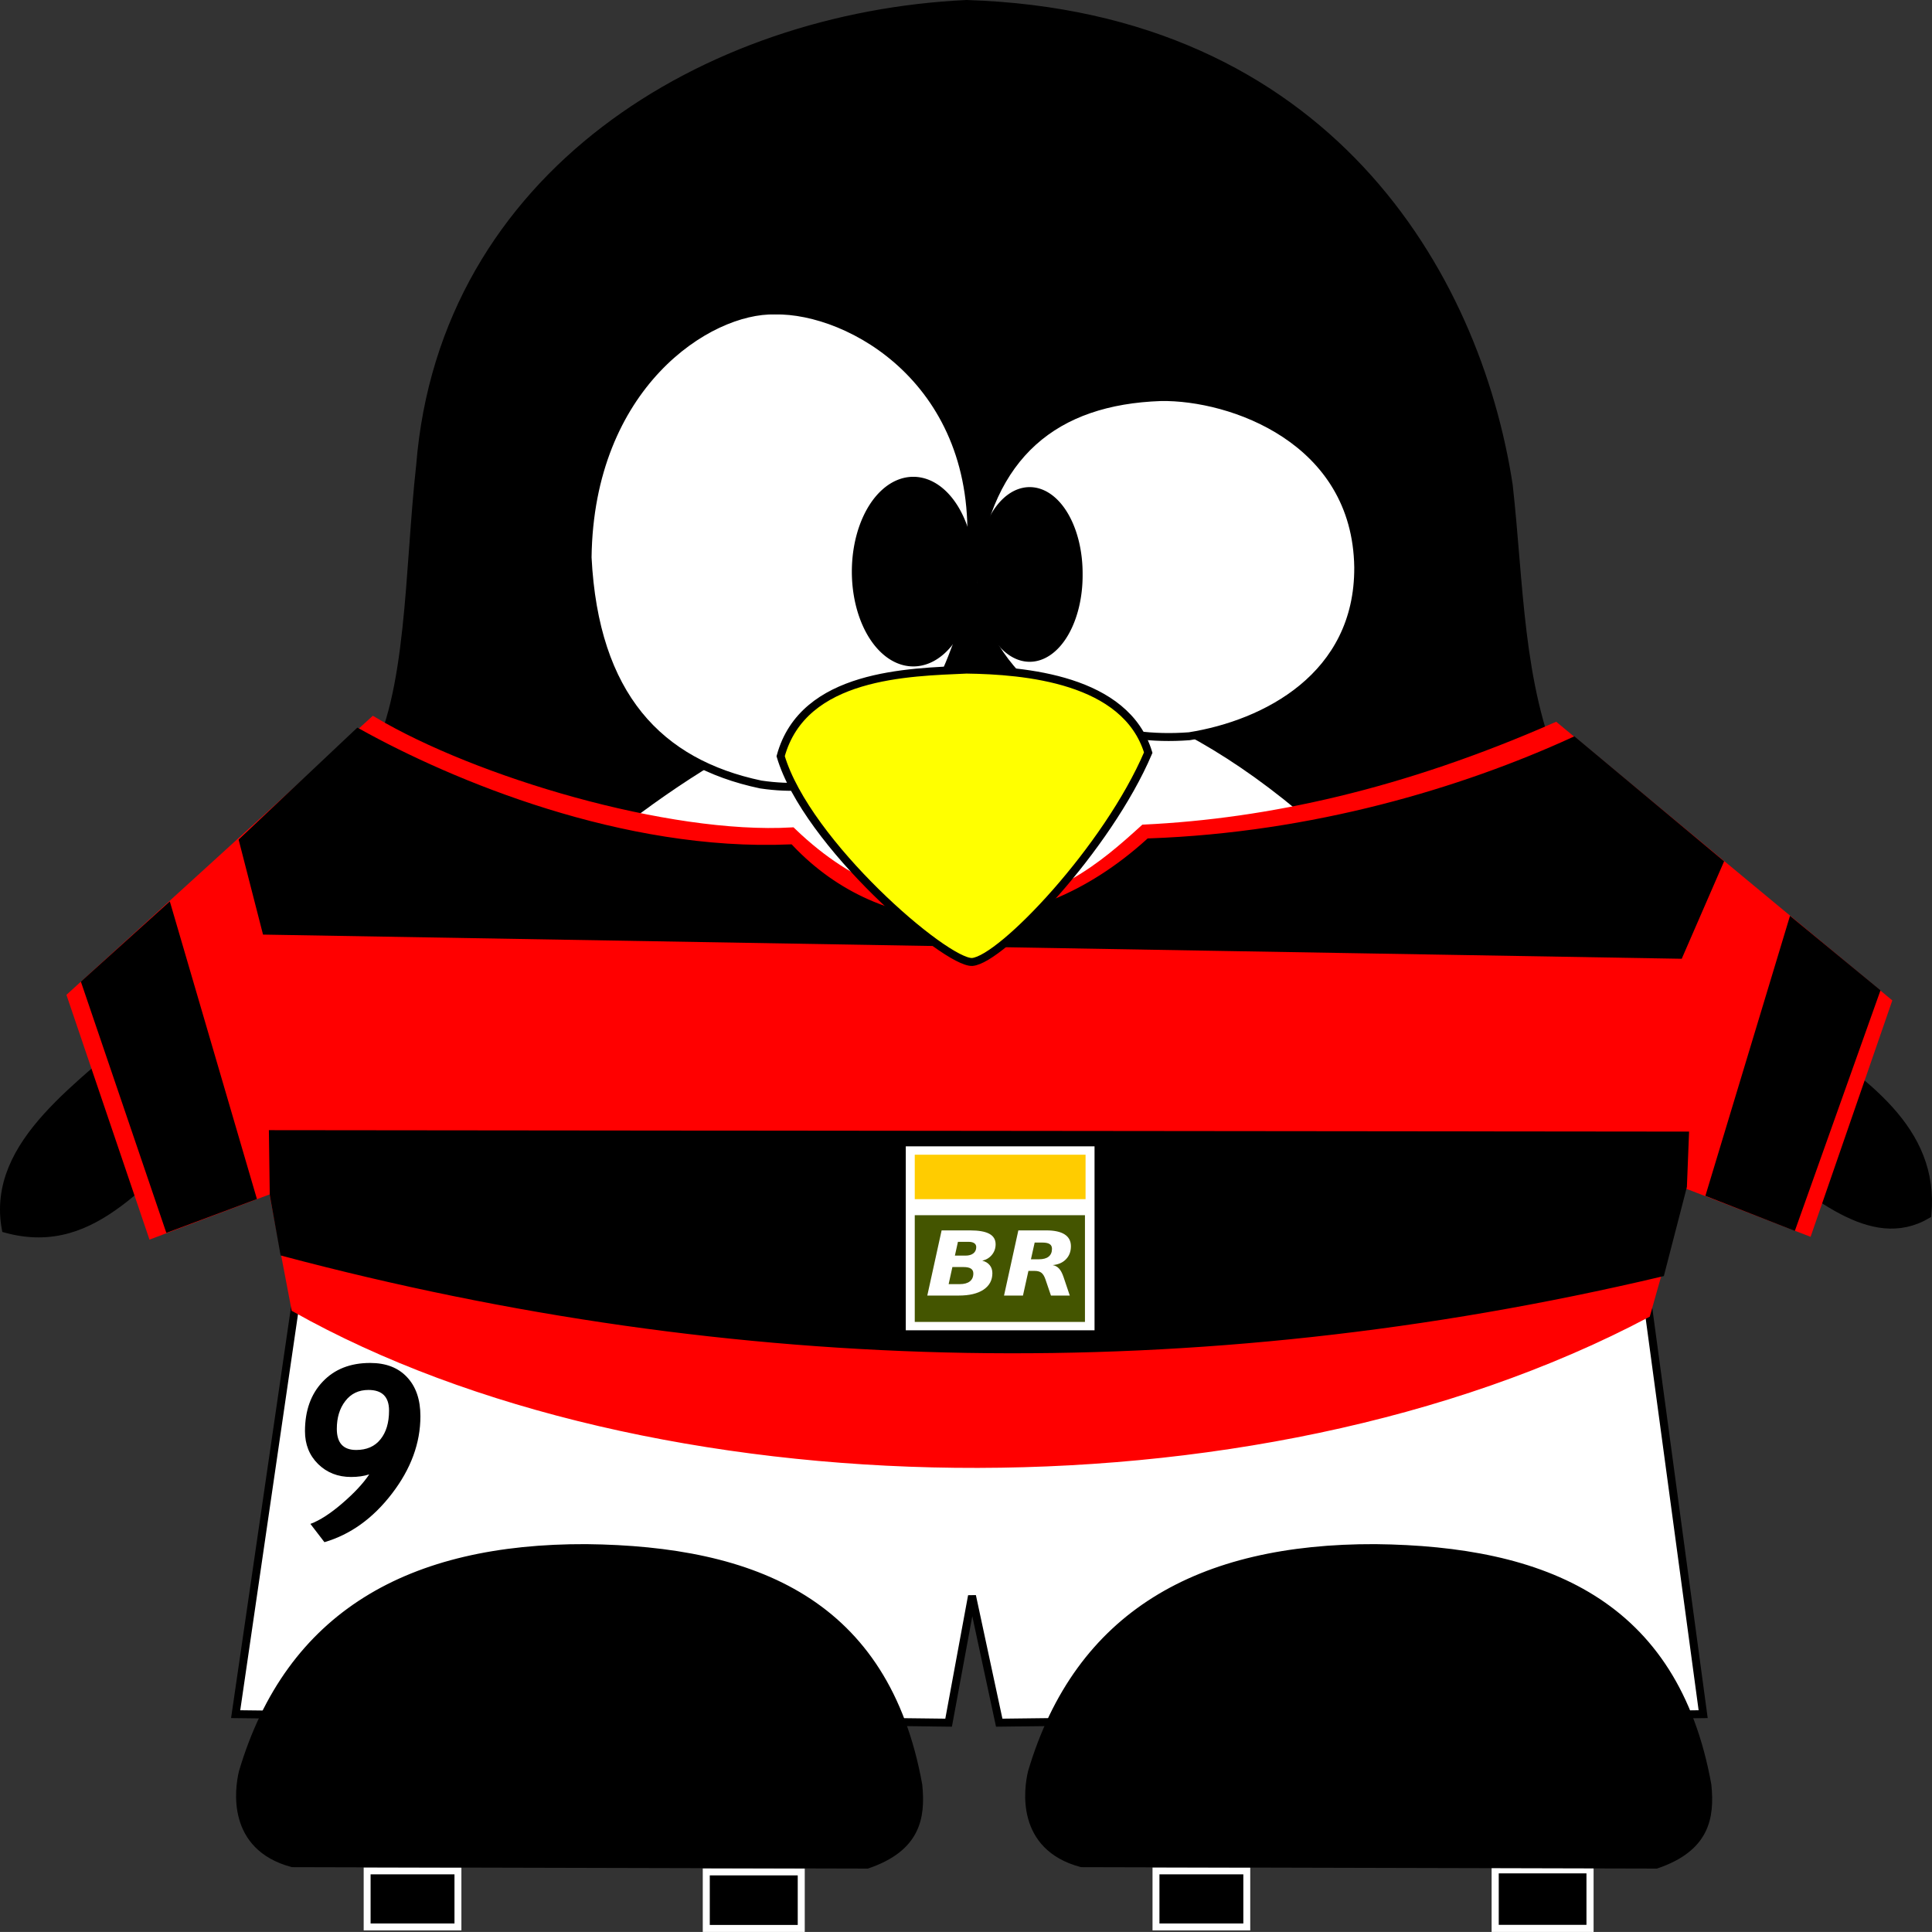 <?xml version="1.0" encoding="UTF-8" standalone="no"?>
<!-- Created with Inkscape (http://www.inkscape.org/) -->
<svg
   xmlns:dc="http://purl.org/dc/elements/1.1/"
   xmlns:cc="http://creativecommons.org/ns#"
   xmlns:rdf="http://www.w3.org/1999/02/22-rdf-syntax-ns#"
   xmlns:svg="http://www.w3.org/2000/svg"
   xmlns="http://www.w3.org/2000/svg"
   xmlns:sodipodi="http://sodipodi.sourceforge.net/DTD/sodipodi-0.dtd"
   xmlns:inkscape="http://www.inkscape.org/namespaces/inkscape"
   width="451.664"
   height="451.653"
   id="svg2"
   sodipodi:version="0.32"
   inkscape:version="0.45+devel"
   inkscape:export-filename="/home/renato/Desktop/FlaLinux4.gif"
   inkscape:export-xdpi="90"
   inkscape:export-ydpi="90"
   sodipodi:docname="RenOliver_FlaLinux.svg"
   sodipodi:docbase="/home/renato/Desktop/Imagens/GIMP"
   inkscape:output_extension="org.inkscape.output.svg.inkscape"
   version="1.0">
  <rect width="100%" height="100%" fill="#333333" stroke="none"/>
  <defs
     id="defs4" />
  <sodipodi:namedview
     id="base"
     pagecolor="#ffffff"
     bordercolor="#666666"
     borderopacity="1.0"
     inkscape:pageopacity="0.0"
     inkscape:pageshadow="2"
     inkscape:zoom="1.0516922"
     inkscape:cx="225.83183"
     inkscape:cy="225.82654"
     inkscape:document-units="px"
     inkscape:current-layer="layer1"
     inkscape:window-width="1024"
     inkscape:window-height="688"
     inkscape:window-x="0"
     inkscape:window-y="0"
     showgrid="false" />
  <g
     inkscape:label="Camada 1"
     inkscape:groupmode="layer"
     id="layer1"
     transform="translate(-132.849,-311.326)">
    <rect
       style="fill:#000000;fill-opacity:1;stroke:#ffffff;stroke-width:1.616;stroke-opacity:1"
       id="rect2247"
       width="21.228"
       height="13.104"
       x="218.678"
       y="748.702" />
    <rect
       style="fill:#000000;fill-opacity:1;stroke:#ffffff;stroke-width:1.638;stroke-opacity:1"
       id="rect2249"
       width="22.202"
       height="13.223"
       x="297.962"
       y="748.938" />
    <rect
       y="748.702"
       x="403.095"
       height="13.104"
       width="21.228"
       id="rect2260"
       style="fill:#000000;fill-opacity:1;stroke:#ffffff;stroke-width:1.616;stroke-opacity:1" />
    <rect
       y="748.447"
       x="482.393"
       height="13.7"
       width="22.173"
       id="rect2262"
       style="fill:#000000;fill-opacity:1;stroke:#ffffff;stroke-width:1.666;stroke-opacity:1" />
    <path
       style="fill:#000000;fill-rule:evenodd;stroke:#000000;stroke-width:1.858px;stroke-linecap:butt;stroke-linejoin:miter;stroke-opacity:1"
       d="M 219.794,489.764 C 228.985,474.006 228.329,444.708 231.075,420.088 C 236.533,352.091 297.943,315.12 358.814,312.255 C 443.021,314.924 477.994,375.407 485.559,424.733 C 488.151,447.849 487.883,471.059 496.839,491.755 C 371.572,565.159 292.738,534.088 219.794,489.764 z"
       id="path2237"
       sodipodi:nodetypes="cccccc" />
    <path
       style="fill:#ffffff;fill-rule:evenodd;stroke:#000000;stroke-width:1.858px;stroke-linecap:butt;stroke-linejoin:miter;stroke-opacity:1"
       d="M 201.877,616.508 L 187.942,712.064 L 354.615,714.055 L 360.085,684.421 L 366.446,714.055 L 531.014,712.064 L 517.742,613.854 L 201.877,616.508 z"
       id="path2239"
       sodipodi:nodetypes="cccccccc" />
    <path
       style="fill:#ffffff;fill-rule:evenodd;stroke:#000000;stroke-width:1.815px;stroke-linecap:butt;stroke-linejoin:miter;stroke-opacity:1"
       d="M 258.924,519.663 C 320.443,464.621 384.13,441.866 457.046,519.346 L 359.478,547.517 L 258.924,519.663 z"
       id="path2271"
       sodipodi:nodetypes="cccc" />
    <path
       style="fill:#000000;fill-rule:evenodd;stroke:#000000;stroke-width:1.858px;stroke-linecap:butt;stroke-linejoin:miter;stroke-opacity:1"
       d="M 167.039,551.145 C 152.544,564.847 130.48,578.269 134.192,598.591 C 155.969,604.592 167.187,584.197 182.633,574.371 L 167.039,551.145 z"
       id="path2273"
       sodipodi:nodetypes="cccc" />
    <path
       style="fill:#000000;fill-rule:evenodd;stroke:#000000;stroke-width:1.858px;stroke-linecap:butt;stroke-linejoin:miter;stroke-opacity:1"
       d="M 552.249,552.804 C 568.408,564.216 585.335,575.263 583.437,595.273 C 570.055,603.13 556.673,589.497 543.29,580.675 L 552.249,552.804 z"
       id="path2275"
       sodipodi:nodetypes="cccc" />
    <path
       style="fill:#ff0000;fill-rule:evenodd;stroke:#ff0000;stroke-width:1.858px;stroke-linecap:butt;stroke-linejoin:miter;stroke-opacity:1"
       d="M 168.366,599.918 L 196.568,589.301 L 201.877,617.172 C 284.414,663.589 425.379,667.295 517.742,618.499 L 526.369,587.974 L 555.567,599.255 L 574.147,545.505 L 496.508,481.137 C 461.121,496.673 429.488,503.632 400.288,505.026 C 390.437,513.963 380.255,522.722 359.146,525.597 C 345.957,522.373 332.906,520.046 318.004,505.69 C 288.976,507.36 243.73,493.849 220.126,479.81 L 149.454,544.178 L 168.366,599.918 z"
       id="path2222"
       sodipodi:nodetypes="cccccccccccccc" />
    <path
       style="font-size:56.453px;font-style:normal;font-variant:normal;font-weight:normal;font-stretch:normal;text-align:start;line-height:100%;writing-mode:lr-tb;text-anchor:start;fill:#000000;fill-opacity:1;stroke:none;stroke-width:1px;stroke-linecap:butt;stroke-linejoin:miter;stroke-opacity:1;font-family:Lohit Hindi"
       d="M 208.696,671.857 L 205.415,667.584 C 207.602,666.776 210.092,665.168 212.885,662.76 C 215.679,660.353 217.774,658.102 219.17,656.007 C 217.939,656.411 216.524,656.613 214.925,656.613 C 211.838,656.613 209.265,655.603 207.207,653.581 C 205.167,651.56 204.147,649.005 204.147,645.918 C 204.147,641.104 205.526,637.244 208.282,634.341 C 211.039,631.419 214.741,629.958 219.391,629.958 C 223.084,629.958 225.96,631.07 228.019,633.293 C 230.095,635.499 231.133,638.54 231.133,642.417 C 231.133,648.702 228.91,654.739 224.463,660.528 C 220.034,666.298 214.778,670.074 208.696,671.857 M 211.59,645.367 C 211.59,648.656 213.097,650.301 216.111,650.301 C 218.573,650.301 220.466,649.474 221.789,647.82 C 223.13,646.166 223.801,643.924 223.801,641.094 C 223.801,637.878 222.193,636.271 218.977,636.27 C 216.699,636.271 214.898,637.134 213.575,638.862 C 212.251,640.571 211.59,642.739 211.59,645.367"
       id="text2266" />
    <path
       style="fill:#000000;fill-rule:evenodd;stroke:#000000;stroke-width:1.858px;stroke-linecap:butt;stroke-linejoin:miter;stroke-opacity:1"
       d="M 189.601,725.667 C 188.691,729.543 186.721,743.028 201.214,746.902 L 335.589,747.234 C 347.073,743.318 348.302,736.289 347.533,728.653 C 339.844,685.93 309.289,673.694 269.894,673.244 C 228.871,673.105 200.559,688.667 189.601,725.667 z"
       id="path2245"
       sodipodi:nodetypes="cccccc" />
    <path
       sodipodi:nodetypes="cccccc"
       id="path2258"
       d="M 374.077,725.667 C 373.167,729.543 371.197,743.028 385.689,746.902 L 520.065,747.234 C 531.549,743.318 532.777,736.289 532.009,728.653 C 524.32,685.93 493.765,673.694 454.37,673.244 C 413.347,673.105 385.034,688.667 374.077,725.667 z"
       style="fill:#000000;fill-rule:evenodd;stroke:#000000;stroke-width:1.858px;stroke-linecap:butt;stroke-linejoin:miter;stroke-opacity:1" />
    <path
       style="fill:#000000;fill-rule:evenodd;stroke:#000000;stroke-width:1.858px;stroke-linecap:butt;stroke-linejoin:miter;stroke-opacity:1"
       d="M 189.669,507.901 L 195.065,528.899 L 525.398,534.529 L 534.783,512.945 L 500.764,484.557 C 474.74,496.458 439.909,506.879 401.523,508.253 C 373.016,534.057 338.657,531.945 317.532,509.661 C 278.331,511.329 238.383,494.725 216.532,482.563 L 189.669,507.901 z"
       id="path5547"
       sodipodi:nodetypes="ccccccccc" />
    <g
       id="g3247"
       transform="matrix(1.858,0,0,1.858,-289.174,-447.622)">
      <path
         sodipodi:nodetypes="cccccc"
         id="path2227"
         d="M 347.5,489.684 C 344.591,497.623 338.571,509.502 322.857,507.184 C 310.086,504.491 301.951,496.05 301.071,478.612 C 301.348,457.031 316.207,447.326 324.643,447.541 C 334.112,447.346 350.641,456.602 349.286,477.898 L 347.5,489.684 z"
         style="fill:#ffffff;fill-rule:evenodd;stroke:#000000;stroke-width:1px;stroke-linecap:butt;stroke-linejoin:miter;stroke-opacity:1" />
      <path
         sodipodi:nodetypes="ccccc"
         id="path2231"
         d="M 349.643,480.398 C 351.566,465.659 359.866,458.892 373.214,458.434 C 382.032,458.298 397.813,463.785 398.036,479.862 C 398.107,493.575 386.342,499.591 376.786,501.112 C 357.92,502.534 349.041,488.405 349.643,480.398 z"
         style="fill:#ffffff;fill-rule:evenodd;stroke:#000000;stroke-width:1px;stroke-linecap:butt;stroke-linejoin:miter;stroke-opacity:1" />
      <path
         d="M 349.286,480.398 A 7.232,11.429 0 1 1 334.821,480.398 A 7.232,11.429 0 1 1 349.286,480.398 z"
         sodipodi:ry="11.428572"
         sodipodi:rx="7.2321429"
         sodipodi:cy="480.39789"
         sodipodi:cx="342.05356"
         id="path2233"
         style="fill:#000000;fill-opacity:1;stroke:#000000;stroke-opacity:1"
         sodipodi:type="arc" />
      <path
         d="M 362.857,480.755 A 6.161,10.357 0 1 1 350.536,480.755 A 6.161,10.357 0 1 1 362.857,480.755 z"
         sodipodi:ry="10.357142"
         sodipodi:rx="6.1607141"
         sodipodi:cy="480.75504"
         sodipodi:cx="356.69644"
         id="path2235"
         style="fill:#000000;fill-opacity:1;stroke:#000000;stroke-opacity:1"
         sodipodi:type="arc" />
    </g>
    <path
       style="fill:#ffff00;fill-rule:evenodd;stroke:#000000;stroke-width:1.858px;stroke-linecap:butt;stroke-linejoin:miter;stroke-opacity:1"
       d="M 360.142,536.215 C 366.993,535.645 391.757,509.644 401.284,487.275 C 396.029,470.013 372.292,468.057 358.814,467.866 C 345.384,468.485 320.631,468.775 315.35,488.105 C 321.424,508.552 353.964,536.525 360.142,536.215 z"
       id="path2225"
       sodipodi:nodetypes="ccccc" />
    <path
       style="fill:#000000;fill-rule:evenodd;stroke:#000000;stroke-width:1.841px;stroke-linecap:butt;stroke-linejoin:miter;stroke-opacity:1"
       d="M 196.641,576.457 L 526.766,576.792 L 526.297,588.68 L 521.068,608.881 C 411.768,634.682 305.017,632.156 199.255,604.089 L 196.835,590.596 L 196.641,576.457 z"
       id="path5549"
       sodipodi:nodetypes="ccccccc" />
    <g
       id="g5538"
       transform="matrix(1.568,0,0,1.568,-276.213,-703.763)">
      <rect
         y="818.784"
         x="396.422"
         height="26.441"
         width="27.156"
         id="rect4559"
         style="fill:#ffffff;fill-opacity:1;stroke:#ffffff;stroke-width:0.987;stroke-opacity:1" />
      <rect
         y="820"
         x="397.727"
         height="5.706"
         width="24.546"
         id="rect4561"
         style="fill:#ffcc00;fill-opacity:1;stroke:#ffcc00;stroke-width:0.919;stroke-opacity:1" />
      <rect
         y="829.047"
         x="397.756"
         height="14.934"
         width="24.398"
         id="rect5532"
         style="fill:#445500;fill-opacity:1;stroke:#445500;stroke-width:0.977;stroke-opacity:1" />
      <path
         style="font-size:14.147px;font-style:normal;font-variant:normal;font-weight:bold;font-stretch:normal;text-align:start;line-height:125%;writing-mode:lr-tb;text-anchor:start;fill:#ffffff;fill-opacity:1;stroke:none;stroke-width:1px;stroke-linecap:butt;stroke-linejoin:miter;stroke-opacity:1;font-family:Lohit Hindi"
         d="M 404.828,834.584 C 405.331,834.584 405.725,834.472 406.008,834.246 C 406.292,834.02 406.433,833.71 406.433,833.315 C 406.433,833.059 406.333,832.864 406.133,832.73 C 405.937,832.595 405.654,832.528 405.282,832.528 L 403.706,832.528 L 403.251,834.584 L 404.828,834.584 M 403.992,838.834 C 404.637,838.834 405.133,838.697 405.48,838.424 C 405.827,838.15 406.001,837.758 406.001,837.246 C 406.001,836.92 405.881,836.68 405.642,836.524 C 405.402,836.367 405.035,836.289 404.542,836.289 L 402.877,836.289 L 402.32,838.834 L 403.992,838.834 M 407.335,835.339 C 407.815,835.461 408.184,835.684 408.443,836.009 C 408.707,836.33 408.839,836.73 408.839,837.207 C 408.839,838.252 408.399,839.07 407.519,839.66 C 406.644,840.246 405.412,840.539 403.823,840.539 L 399.137,840.539 L 401.271,830.823 L 405.502,830.823 C 406.803,830.823 407.763,830.992 408.384,831.331 C 409.01,831.669 409.323,832.192 409.323,832.899 C 409.323,833.493 409.139,834.016 408.773,834.467 C 408.406,834.914 407.927,835.205 407.335,835.339 M 415.776,835.131 C 416.416,835.131 416.9,834.999 417.228,834.734 C 417.56,834.469 417.726,834.081 417.726,833.569 C 417.726,833.248 417.611,833.014 417.382,832.866 C 417.157,832.715 416.8,832.639 416.311,832.639 L 415.145,832.639 L 414.588,835.131 L 415.776,835.131 M 414.214,836.862 L 413.4,840.539 L 410.577,840.539 L 412.711,830.823 L 416.883,830.823 C 418.086,830.823 418.997,831.023 419.618,831.422 C 420.239,831.821 420.55,832.409 420.55,833.185 C 420.55,833.97 420.305,834.617 419.816,835.124 C 419.327,835.632 418.665,835.923 417.829,835.996 C 418.21,836.066 418.528,836.239 418.782,836.517 C 419.037,836.79 419.259,837.211 419.45,837.779 L 420.381,840.539 L 417.572,840.539 L 416.751,838.124 C 416.585,837.643 416.382,837.313 416.142,837.135 C 415.908,836.953 415.566,836.862 415.116,836.862 L 414.214,836.862"
         id="text5534" />
    </g>
    <path
       style="fill:#000000;fill-rule:evenodd;stroke:#000000;stroke-width:1.858px;stroke-linecap:butt;stroke-linejoin:miter;stroke-opacity:1"
       d="M 152.835,541.099 L 172.308,598.344 L 191.78,591.071 L 172.073,523.737 L 152.835,541.099 z"
       id="path5570"
       sodipodi:nodetypes="ccccc" />
    <path
       sodipodi:nodetypes="ccccc"
       id="path5572"
       d="M 571.402,543.139 L 551.909,597.895 L 532.651,590.351 L 551.792,527.002 L 571.402,543.139 z"
       style="fill:#000000;fill-rule:evenodd;stroke:#000000;stroke-width:1.818px;stroke-linecap:butt;stroke-linejoin:miter;stroke-opacity:1" />
  </g>
</svg>
